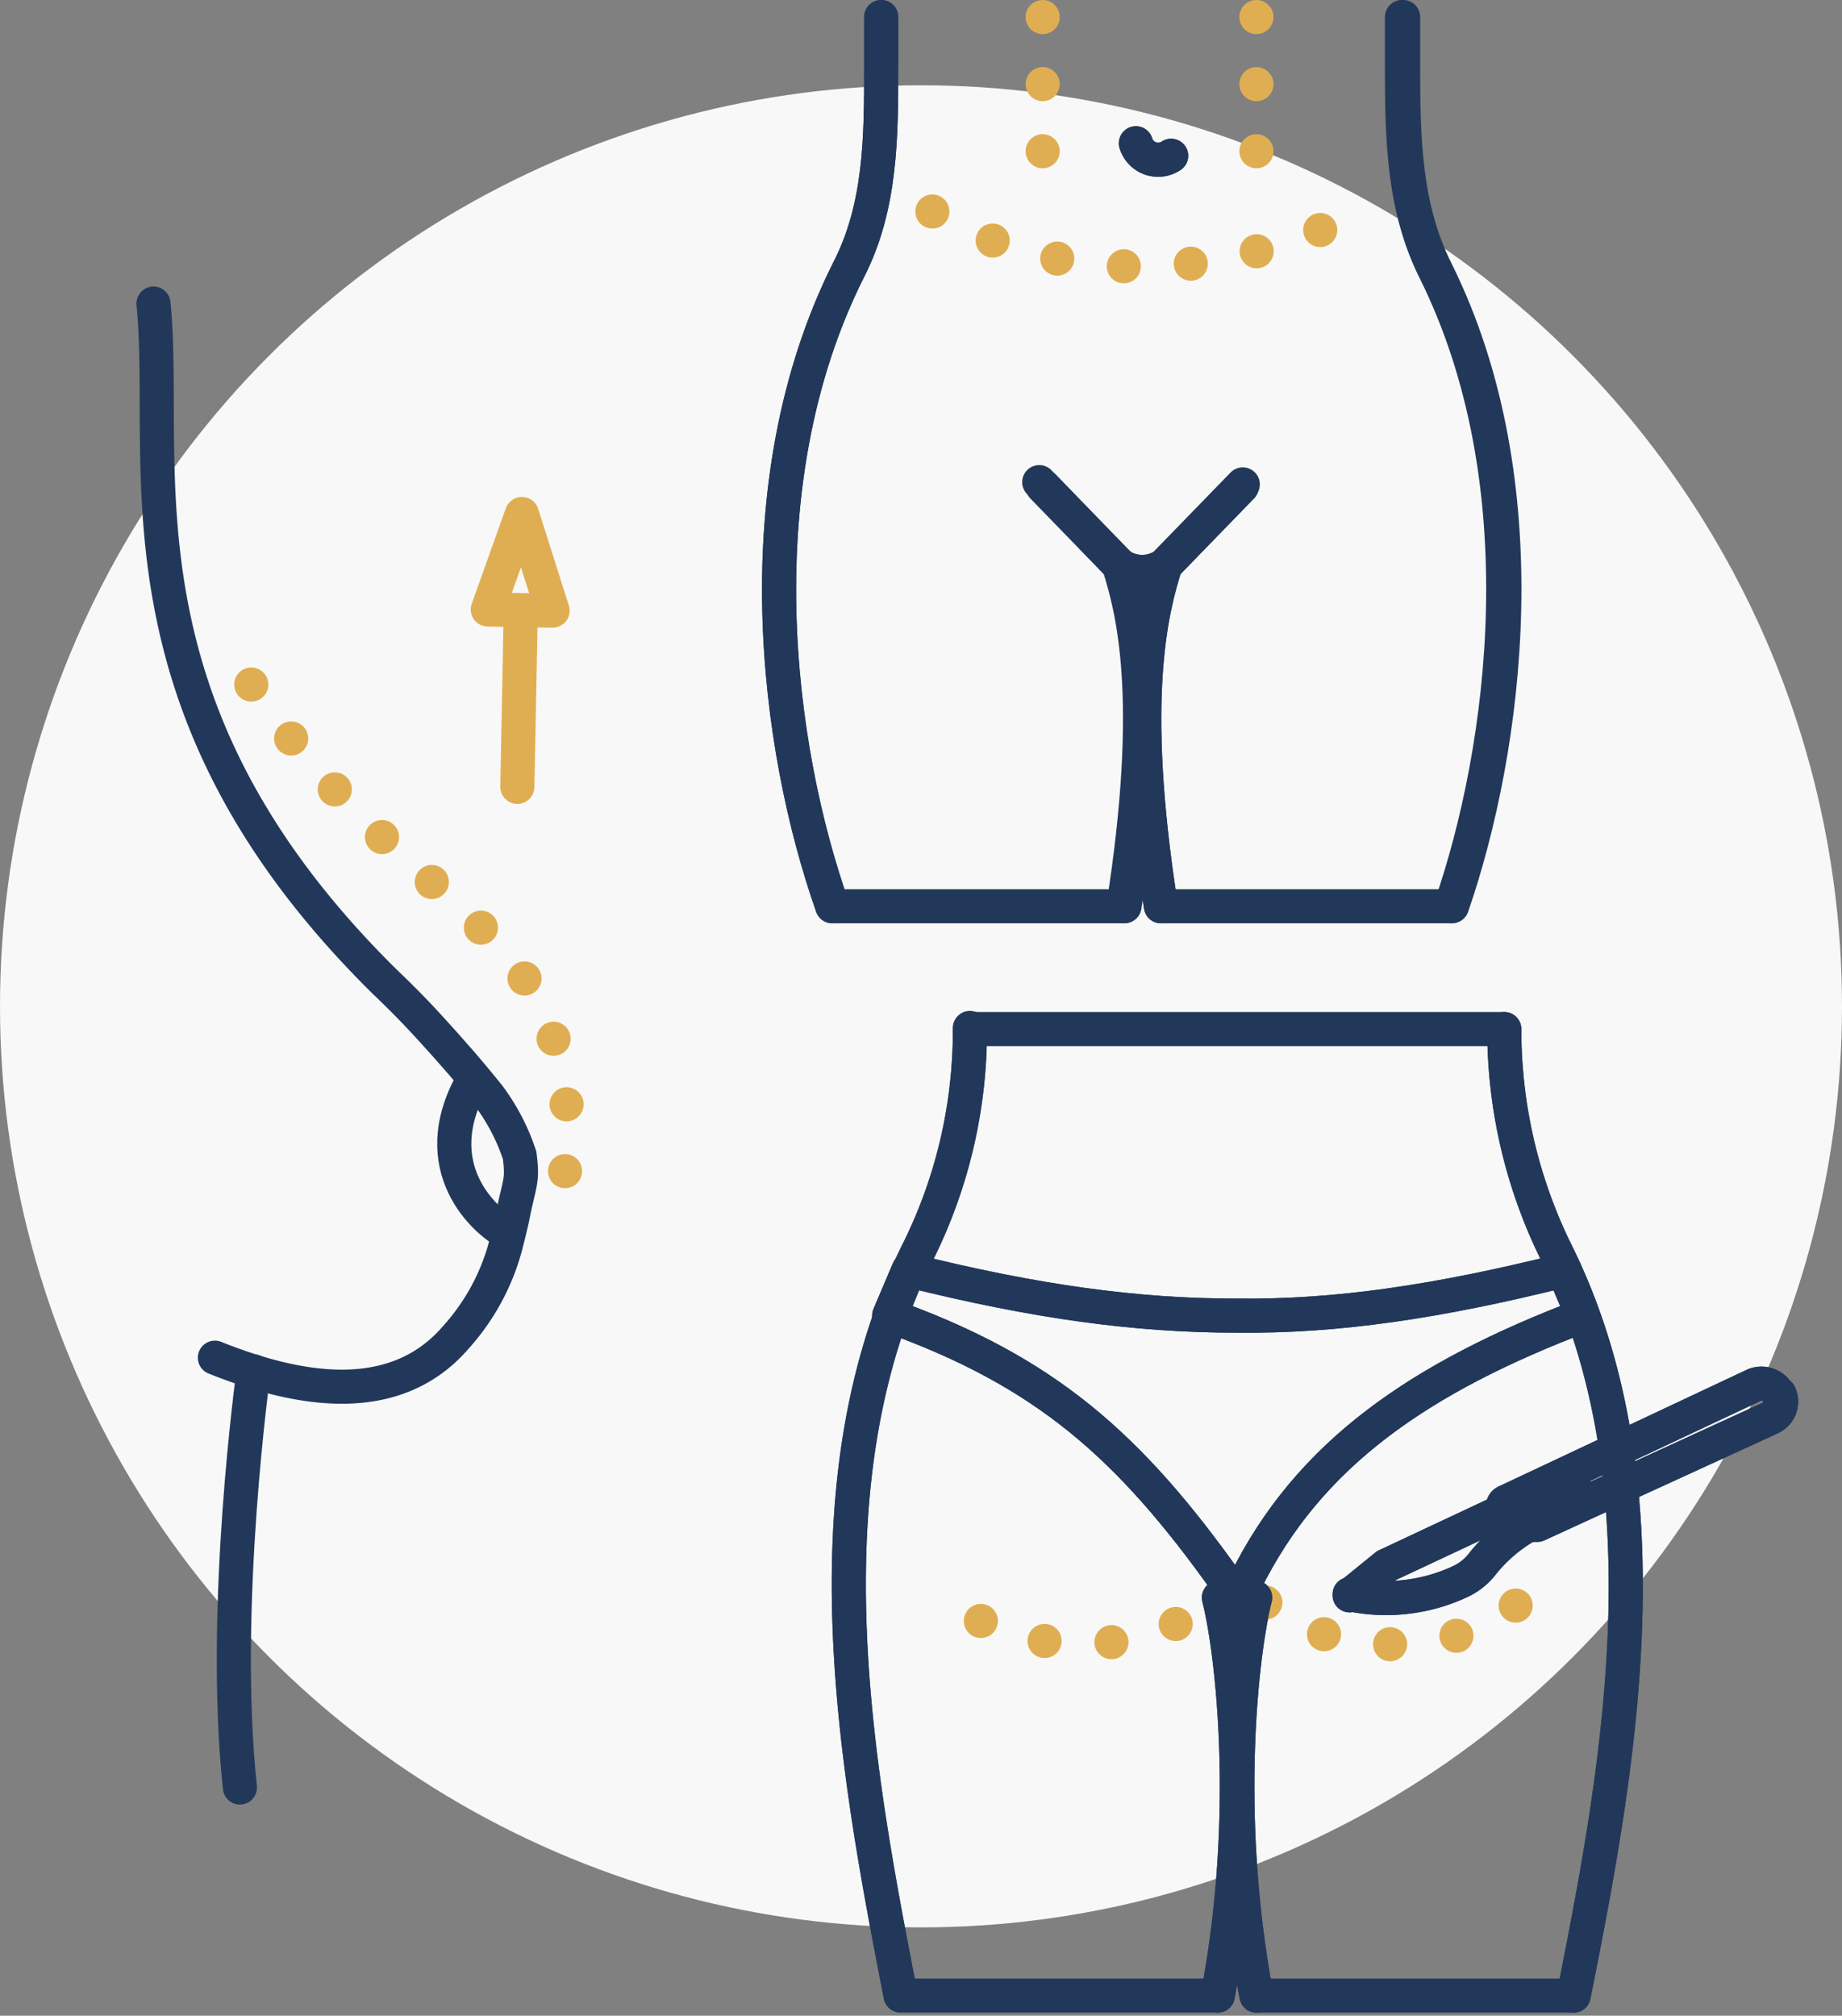 <?xml version="1.0" encoding="UTF-8"?> <svg xmlns="http://www.w3.org/2000/svg" width="162" height="177.265" viewBox="0 0 162 177.265"><rect x="0" y="0" width="162" height="177.265" fill="#808080" stroke="none"/><g id="MommyMakeover" transform="translate(-19 -11.5)"><circle id="Ellipse_533" data-name="Ellipse 533" cx="81" cy="81" r="81" transform="translate(19 19)" fill="#f8f8f8"></circle><path id="Path_6553" data-name="Path 6553" d="M119.4,73.5Z" fill="none" stroke="#22385a" stroke-linecap="round" stroke-linejoin="round" stroke-width="3"></path><path id="Path_6554" data-name="Path 6554" d="M96.5,13v4.3c0,6.2,0,12.4-2.9,18-9.4,18.8-6.3,42-1.4,55.9h25.6c2.9-18.5.8-26.2-.4-30l-6.7-6.9" fill="none" stroke="#22385a" stroke-linecap="round" stroke-linejoin="round" stroke-width="3"></path><path id="Path_6555" data-name="Path 6555" d="M128.2,54.3l-6.7,6.9c-1.2,3.8-3.3,11.6-.4,30h25.6c4.8-13.9,7.9-37.2-1.4-55.9-2.8-5.6-2.9-11.7-2.9-18V13" fill="none" stroke="#22385a" stroke-linecap="round" stroke-linejoin="round" stroke-width="3"></path><path id="Path_6556" data-name="Path 6556" d="M119.4,73.5Z" fill="none" stroke="#22385a" stroke-linecap="round" stroke-linejoin="round" stroke-width="3"></path><path id="Path_6557" data-name="Path 6557" d="M121.5,61.2a3.633,3.633,0,0,1-4,0" fill="none" stroke="#22385a" stroke-linecap="round" stroke-linejoin="round" stroke-width="3"></path><path id="Path_6558" data-name="Path 6558" d="M118.9,24.1a2.045,2.045,0,0,0,3.1,1.1" fill="none" stroke="#22385a" stroke-linecap="round" stroke-linejoin="round" stroke-width="3"></path><path id="Path_6559" data-name="Path 6559" d="M101,30.1s16,10.9,37.7,0" fill="none" stroke="#e0ae52" stroke-linecap="round" stroke-linejoin="round" stroke-width="3" stroke-dasharray="0 5.9"></path><line id="Line_813" data-name="Line 813" y2="15.4" transform="translate(110.7 13)" fill="none" stroke="#e0ae52" stroke-linecap="round" stroke-linejoin="round" stroke-width="3" stroke-dasharray="0 5.9"></line><line id="Line_814" data-name="Line 814" y2="15.4" transform="translate(129.5 13)" fill="none" stroke="#e0ae52" stroke-linecap="round" stroke-linejoin="round" stroke-width="3" stroke-dasharray="0 5.9"></line><path id="Path_6560" data-name="Path 6560" d="M119.4,73.5Z" fill="none" stroke="#22385a" stroke-linecap="round" stroke-linejoin="round" stroke-width="3"></path><path id="Path_6561" data-name="Path 6561" d="M117.9,91.2c2.9-18.5.8-26.2-.4-30l-6.7-6.9" fill="none" stroke="#22385a" stroke-linecap="round" stroke-linejoin="round" stroke-width="3"></path><path id="Path_6562" data-name="Path 6562" d="M96.5,13v4.3c0,6.2,0,12.4-2.9,18-9.4,18.8-6.3,42-1.4,55.9" fill="none" stroke="#22385a" stroke-linecap="round" stroke-linejoin="round" stroke-width="3"></path><path id="Path_6563" data-name="Path 6563" d="M146.6,91.2c4.8-13.9,7.9-37.2-1.4-55.9-2.8-5.6-2.9-11.7-2.9-18V13" fill="none" stroke="#22385a" stroke-linecap="round" stroke-linejoin="round" stroke-width="3"></path><path id="Path_6564" data-name="Path 6564" d="M128.2,54.3l-6.7,6.9c-1.2,3.8-3.3,11.6-.4,30" fill="none" stroke="#22385a" stroke-linecap="round" stroke-linejoin="round" stroke-width="3"></path><path id="Path_6565" data-name="Path 6565" d="M119.4,73.5Z" fill="none" stroke="#22385a" stroke-linecap="round" stroke-linejoin="round" stroke-width="3"></path><path id="Path_6566" data-name="Path 6566" d="M110.4,53.9l7,7.3a3.633,3.633,0,0,0,4,0l6.9-7.1" fill="none" stroke="#22385a" stroke-linecap="round" stroke-linejoin="round" stroke-width="3"></path><path id="Path_6567" data-name="Path 6567" d="M118.9,24.1a2.045,2.045,0,0,0,3.1,1.1" fill="none" stroke="#22385a" stroke-linecap="round" stroke-linejoin="round" stroke-width="3"></path><path id="Path_6568" data-name="Path 6568" d="M37.9,130.9c7,2.8,15.7,4.6,21.2-1.8a19.524,19.524,0,0,0,4.3-7.8c.6-2.3.7-2.9.7-2.9.6-3,.9-3,.6-5.3a18.333,18.333,0,0,0-2.7-5.2c-1.7-2.1-2.4-2.9-4-4.7-1.8-2-2.9-3.2-5.2-5.4C28.2,73.5,33.9,52.4,32.5,38.2" fill="none" stroke="#22385a" stroke-linecap="round" stroke-linejoin="round" stroke-width="3"></path><path id="Path_6569" data-name="Path 6569" d="M63.6,119.9c-1.8-.9-7.4-5.7-3-13.4" fill="none" stroke="#22385a" stroke-linecap="round" stroke-linejoin="round" stroke-width="3"></path><path id="Path_6570" data-name="Path 6570" d="M41.3,132.1s-2.9,20.8-1.2,36.6" fill="none" stroke="#22385a" stroke-linecap="round" stroke-linejoin="round" stroke-width="3"></path><path id="Path_6571" data-name="Path 6571" d="M41.1,71.7A82.208,82.208,0,0,0,54.9,87.2c2.9,2.6,5.6,5,7.9,7.4a22.215,22.215,0,0,1,5.5,10.5v.7a20.96,20.96,0,0,1-.4,11.9" fill="none" stroke="#e0ae52" stroke-linecap="round" stroke-linejoin="round" stroke-width="3" stroke-dasharray="0 5.9"></path><line id="Line_815" data-name="Line 815" x1="0.3" y2="15.5" transform="translate(64.5 65.2)" fill="none" stroke="#e0ae52" stroke-linecap="round" stroke-linejoin="round" stroke-width="3"></line><path id="Path_6572" data-name="Path 6572" d="M61.9,65.1l3-8.4,2.7,8.5Z" fill="none" stroke="#e0ae52" stroke-linecap="round" stroke-linejoin="round" stroke-width="3"></path><path id="Path_6573" data-name="Path 6573" d="M137.7,151.7h0a15.378,15.378,0,0,0,9.7-1.1h0a5.264,5.264,0,0,0,2-1.6h0a13.734,13.734,0,0,1,4.8-3.8l3.8-1.8-.9-1.8-16.2,7.6-3.2,2.6Z" fill="none" stroke="#22385a" stroke-linecap="round" stroke-linejoin="round" stroke-width="3"></path><path id="Path_6574" data-name="Path 6574" d="M175.4,134.1h0a1.658,1.658,0,0,0-2.1-.8l-21.9,10.3a.468.468,0,0,0,0,.8l2.4,1.2h.4l20.5-9.4a1.569,1.569,0,0,0,.8-2.1Z" fill="none" stroke="#22385a" stroke-linecap="round" stroke-linejoin="round" stroke-width="3"></path><path id="Path_6575" data-name="Path 6575" d="M129.4,152c-1.2,4.6-2.9,19.1.1,35h27.9c4-20,8.6-45.1-1.6-65.5a44.228,44.228,0,0,1-4.5-19.5h-47a43.6,43.6,0,0,1-4.5,19.5C89.6,141.9,94.3,167,98.2,187h27.9c3-15.8,1.3-30.3.1-35" fill="none" stroke="#22385a" stroke-linecap="round" stroke-linejoin="round" stroke-width="3"></path><path id="Path_6576" data-name="Path 6576" d="M152.3,152.7c-4.4,4.1-16.6,5.3-22.8-1-.3-.3-.6-.7-.9-1" fill="none" stroke="#e0ae52" stroke-linecap="round" stroke-linejoin="round" stroke-width="3" stroke-dasharray="0 5.9"></path><path id="Path_6577" data-name="Path 6577" d="M127,150.7a9.017,9.017,0,0,1-.9,1c-6.2,6.3-18.4,5-22.8,1" fill="none" stroke="#e0ae52" stroke-linecap="round" stroke-linejoin="round" stroke-width="3" stroke-dasharray="0 5.9"></path><path id="Path_6578" data-name="Path 6578" d="M156.6,123.2c-11.2,2.8-20.1,4.1-28.8,4h-.1c-8.7,0-17.6-1.2-28.8-4l-1.7,4c13.7,4.9,21.1,11.4,29.7,23.5h1.6c5.6-11.4,15.5-18.1,29.7-23.5l-1.7-4Z" fill="none" stroke="#22385a" stroke-linecap="round" stroke-linejoin="round" stroke-width="3"></path><path id="Path_6579" data-name="Path 6579" d="M126.1,187c3-15.8,1.3-30.3.1-35" fill="none" stroke="#22385a" stroke-linecap="round" stroke-linejoin="round" stroke-width="3"></path><path id="Path_6580" data-name="Path 6580" d="M104.3,101.9h0a43.6,43.6,0,0,1-4.5,19.5c-10.2,20.4-5.5,45.5-1.6,65.5" fill="none" stroke="#22385a" stroke-linecap="round" stroke-linejoin="round" stroke-width="3"></path><path id="Path_6581" data-name="Path 6581" d="M157.4,187c4-20,8.6-45.1-1.6-65.5a44.228,44.228,0,0,1-4.5-19.5h0" fill="none" stroke="#22385a" stroke-linecap="round" stroke-linejoin="round" stroke-width="3"></path><path id="Path_6582" data-name="Path 6582" d="M129.4,152c-1.2,4.6-2.9,19.1.1,35" fill="none" stroke="#22385a" stroke-linecap="round" stroke-linejoin="round" stroke-width="3"></path><path id="Path_6583" data-name="Path 6583" d="M156.6,123.2c-11.2,2.8-20.1,4.1-28.8,4h-.1c-8.7,0-17.6-1.2-28.8-4l-1.7,4c13.7,4.9,21.1,11.4,29.7,23.5h1.6c5.6-11.4,15.5-18.1,29.7-23.5l-1.7-4Z" fill="none" stroke="#22385a" stroke-linecap="round" stroke-linejoin="round" stroke-width="3"></path><path id="Path_6584" data-name="Path 6584" d="M137.7,151.7h0a15.378,15.378,0,0,0,9.7-1.1h0a5.264,5.264,0,0,0,2-1.6h0a13.734,13.734,0,0,1,4.8-3.8l3.8-1.8-.9-1.8-16.2,7.6-3.2,2.6Z" fill="none" stroke="#22385a" stroke-linecap="round" stroke-linejoin="round" stroke-width="3"></path><path id="Path_6585" data-name="Path 6585" d="M175.4,134.1h0a1.658,1.658,0,0,0-2.1-.8l-21.9,10.3a.468.468,0,0,0,0,.8l2.4,1.2h.4l20.5-9.4a1.569,1.569,0,0,0,.8-2.1Z" fill="none" stroke="#22385a" stroke-linecap="round" stroke-linejoin="round" stroke-width="3"></path></g></svg> 